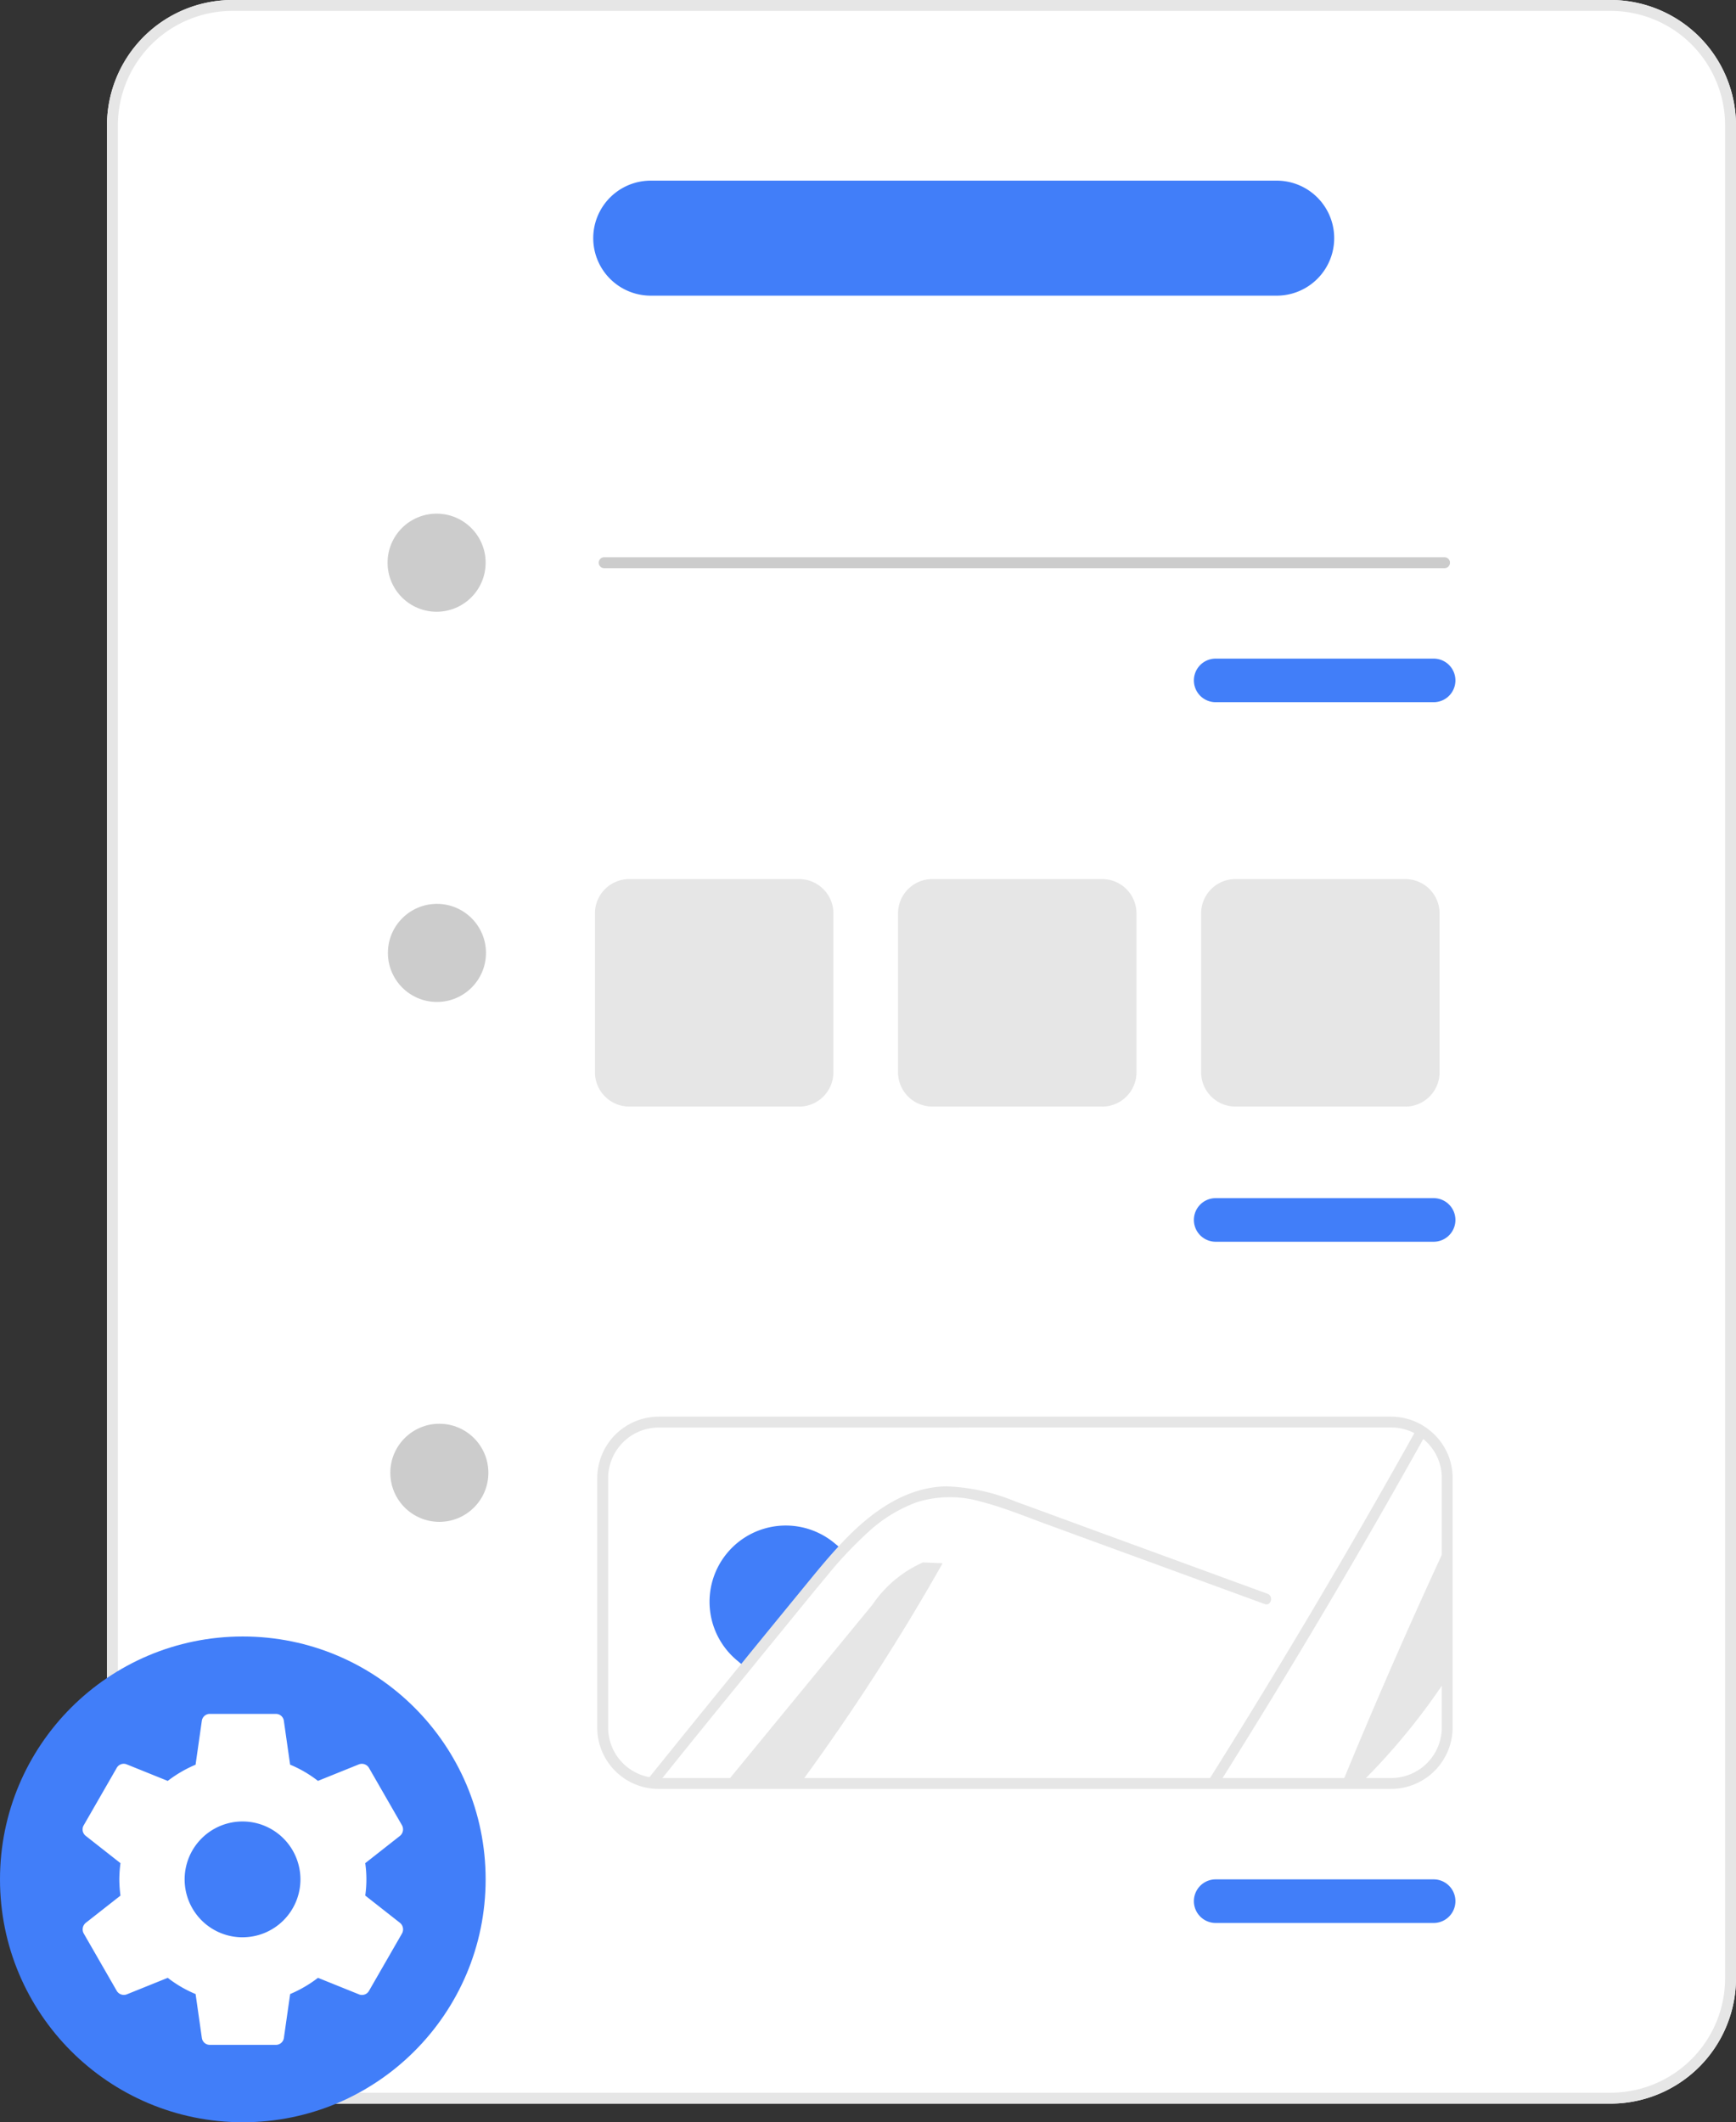<svg xmlns="http://www.w3.org/2000/svg" width="102.751" height="125.578" viewBox="0 0 102.751 125.578">
  <rect x="0" y="0" width="102.751" height="125.578" fill="#333333" stroke="none"/>
  <g id="Recipe" transform="translate(-14095.752 -3673.646)">
    <path id="Path_16157" data-name="Path 16157" d="M393.6,359.741H312.015a7.425,7.425,0,0,1-7.417-7.417V242.684a7.425,7.425,0,0,1,7.417-7.417H393.6a7.425,7.425,0,0,1,7.417,7.417v109.64a7.425,7.425,0,0,1-7.417,7.417Z" transform="translate(13797.486 3438.379)" fill="#fff"/>
    <path id="Path_16158" data-name="Path 16158" d="M393.6,359.741H312.015a7.425,7.425,0,0,1-7.417-7.417V242.684a7.425,7.425,0,0,1,7.417-7.417H393.6a7.425,7.425,0,0,1,7.417,7.417v109.64a7.425,7.425,0,0,1-7.417,7.417ZM312.015,235.912a6.779,6.779,0,0,0-6.772,6.772v109.64a6.78,6.78,0,0,0,6.772,6.772H393.6a6.78,6.78,0,0,0,6.772-6.772V242.684a6.779,6.779,0,0,0-6.772-6.772Z" transform="translate(13797.486 3438.379)" fill="#e6e6e6"/>
    <circle id="Ellipse_163" data-name="Ellipse 163" cx="2.902" cy="2.902" r="2.902" transform="translate(14118.692 3704.04)" fill="#ccc"/>
    <path id="Path_16159" data-name="Path 16159" d="M444.916,338.166H395.176a.322.322,0,0,1,0-.645h49.739a.322.322,0,1,1,0,.645Z" transform="translate(13736.336 3369.099)" fill="#ccc"/>
    <circle id="Ellipse_164" data-name="Ellipse 164" cx="2.902" cy="2.902" r="2.902" transform="translate(14118.854 3757.892)" fill="#ccc"/>
    <circle id="Ellipse_165" data-name="Ellipse 165" cx="2.902" cy="2.902" r="2.902" transform="translate(14118.712 3727.129)" fill="#ccc"/>
    <path id="Path_16160" data-name="Path 16160" d="M518.287,358.7h-12.9a1.29,1.29,0,0,1,0-2.58h12.9a1.29,1.29,0,1,1,0,2.58Z" transform="translate(13662.319 3356.497)" fill="#417ef9"/>
    <path id="Path_16161" data-name="Path 16161" d="M518.287,457.7h-12.9a1.29,1.29,0,1,1,0-2.58h12.9a1.29,1.29,0,1,1,0,2.58Z" transform="translate(13662.319 3289.422)" fill="#417ef9"/>
    <path id="Path_16162" data-name="Path 16162" d="M434.3,275.221h-37.05a3.4,3.4,0,1,1,0-6.806H434.3a3.4,3.4,0,0,1,0,6.806Z" transform="translate(13737.018 3415.92)" fill="#417ef9"/>
    <path id="Path_16163" data-name="Path 16163" d="M518.287,582.7h-12.9a1.29,1.29,0,1,1,0-2.58h12.9a1.29,1.29,0,1,1,0,2.58Z" transform="translate(13662.319 3204.731)" fill="#417ef9"/>
    <path id="Path_16164" data-name="Path 16164" d="M441.585,517.238h-43.4a3.582,3.582,0,0,1-.812-.1,3.627,3.627,0,0,1-2.78-3.538v-14.75a3.643,3.643,0,0,1,3.641-3.637h43.347a3.593,3.593,0,0,1,1.678.411,3.484,3.484,0,0,1,.582.38,3.6,3.6,0,0,1,1.381,2.847V513.6A3.645,3.645,0,0,1,441.585,517.238Zm-43.347-21.383a3,3,0,0,0-3,2.992V513.6a2.985,2.985,0,0,0,2.288,2.911,2.941,2.941,0,0,0,.664.084h43.391a3,3,0,0,0,3-3v-14.75a2.962,2.962,0,0,0-1.138-2.342,2.857,2.857,0,0,0-.478-.312,2.957,2.957,0,0,0-1.381-.338Z" transform="translate(13736.509 3262.26)" fill="#e6e6e6"/>
    <path id="Path_16165" data-name="Path 16165" d="M531.288,532.635q2.955-7.183,6.227-14.224v7.959a38.665,38.665,0,0,1-5.134,6.266Z" transform="translate(13643.897 3246.541)" fill="#e6e6e6"/>
    <path id="Path_16166" data-name="Path 16166" d="M519.417,497.716q-5.848,10.492-12.238,20.664h-.742q6.5-10.332,12.451-21.009a3.168,3.168,0,0,1,.529.345Z" transform="translate(13660.734 3260.796)" fill="#e6e6e6"/>
    <path id="Path_16167" data-name="Path 16167" d="M430.989,522.018a131.478,131.478,0,0,1-8.42,13.028h-4.421q4.344-5.292,8.694-10.584a7.041,7.041,0,0,1,2.983-2.493Z" transform="translate(13720.554 3244.129)" fill="#e6e6e6"/>
    <path id="Path_16168" data-name="Path 16168" d="M423.228,516.8c-.461.48-.9.98-1.319,1.5-.916,1.1-1.819,2.215-2.725,3.325-.564.69-1.129,1.38-1.687,2.07a4.12,4.12,0,0,1-.5-.381,4.512,4.512,0,1,1,5.766-6.94A4.155,4.155,0,0,1,423.228,516.8Z" transform="translate(13722.438 3248.63)" fill="#417ef9"/>
    <path id="Path_16169" data-name="Path 16169" d="M440.1,514.97l-8.475-3.1-4.208-1.538c-1.371-.5-2.738-1.071-4.153-1.432a6.548,6.548,0,0,0-3.76.048,8.645,8.645,0,0,0-2.931,1.819q-.561.518-1.087,1.067c-.461.48-.9.98-1.319,1.5-.916,1.1-1.819,2.215-2.725,3.325-.564.69-1.129,1.38-1.687,2.07q-2.8,3.42-5.559,6.856a3.235,3.235,0,0,1-.735-.093q2.883-3.58,5.792-7.143c.223-.277.451-.558.677-.835q1.417-1.736,2.838-3.47c.732-.893,1.458-1.793,2.251-2.635.071-.077.142-.152.216-.229,1.609-1.664,3.618-3.134,6.024-3.173a11.683,11.683,0,0,1,4.1.9c1.416.513,2.828,1.035,4.244,1.554l8.533,3.122,2.135.78C440.642,514.5,440.481,515.112,440.1,514.97Z" transform="translate(13730.506 3253.589)" fill="#e6e6e6"/>
    <path id="Path_16170" data-name="Path 16170" d="M406.244,410.024H396.187A2.03,2.03,0,0,1,394.159,408v-9.408a2.03,2.03,0,0,1,2.028-2.028h10.057a2.03,2.03,0,0,1,2.028,2.028V408a2.03,2.03,0,0,1-2.027,2.028Z" transform="translate(13736.807 3329.098)" fill="#e6e6e6"/>
    <path id="Path_16171" data-name="Path 16171" d="M461.876,410.024H451.819A2.03,2.03,0,0,1,449.791,408v-9.408a2.03,2.03,0,0,1,2.028-2.028h10.057a2.03,2.03,0,0,1,2.028,2.028V408a2.03,2.03,0,0,1-2.028,2.028Z" transform="translate(13699.114 3329.098)" fill="#e6e6e6"/>
    <path id="Path_16172" data-name="Path 16172" d="M517.507,410.024H507.449A2.03,2.03,0,0,1,505.422,408v-9.408a2.03,2.03,0,0,1,2.028-2.028h10.057a2.03,2.03,0,0,1,2.028,2.028V408a2.03,2.03,0,0,1-2.028,2.028Z" transform="translate(13661.423 3329.098)" fill="#e6e6e6"/>
    <circle id="Ellipse_166" data-name="Ellipse 166" cx="14.372" cy="14.372" r="14.372" transform="translate(14095.752 3770.479)" fill="#417ef9"/>
    <path id="Icon_material-settings" data-name="Icon material-settings" d="M20.136,13.752a6.781,6.781,0,0,0,0-1.919l2.057-1.616a.5.5,0,0,0,.117-.627L20.36,6.2a.489.489,0,0,0-.595-.215l-2.428.979a7.116,7.116,0,0,0-1.648-.96l-.37-2.595A.476.476,0,0,0,14.842,3h-3.9a.476.476,0,0,0-.478.411l-.37,2.595a7.483,7.483,0,0,0-1.648.96L6.018,5.987a.475.475,0,0,0-.595.215L3.474,9.59a.484.484,0,0,0,.117.627l2.057,1.616a7.8,7.8,0,0,0-.068.96,7.8,7.8,0,0,0,.068.96L3.591,15.367a.5.5,0,0,0-.117.627l1.95,3.388a.489.489,0,0,0,.595.215l2.428-.979a7.116,7.116,0,0,0,1.648.96l.37,2.595a.476.476,0,0,0,.478.411h3.9a.476.476,0,0,0,.478-.411l.37-2.595a7.483,7.483,0,0,0,1.648-.96l2.428.979a.475.475,0,0,0,.595-.215l1.95-3.388a.5.5,0,0,0-.117-.627l-2.057-1.616Zm-7.244,2.468A3.427,3.427,0,1,1,16.3,12.792,3.424,3.424,0,0,1,12.892,16.219Z" transform="translate(14097.234 3772.059)" fill="#fff"/>
  </g>
</svg>
